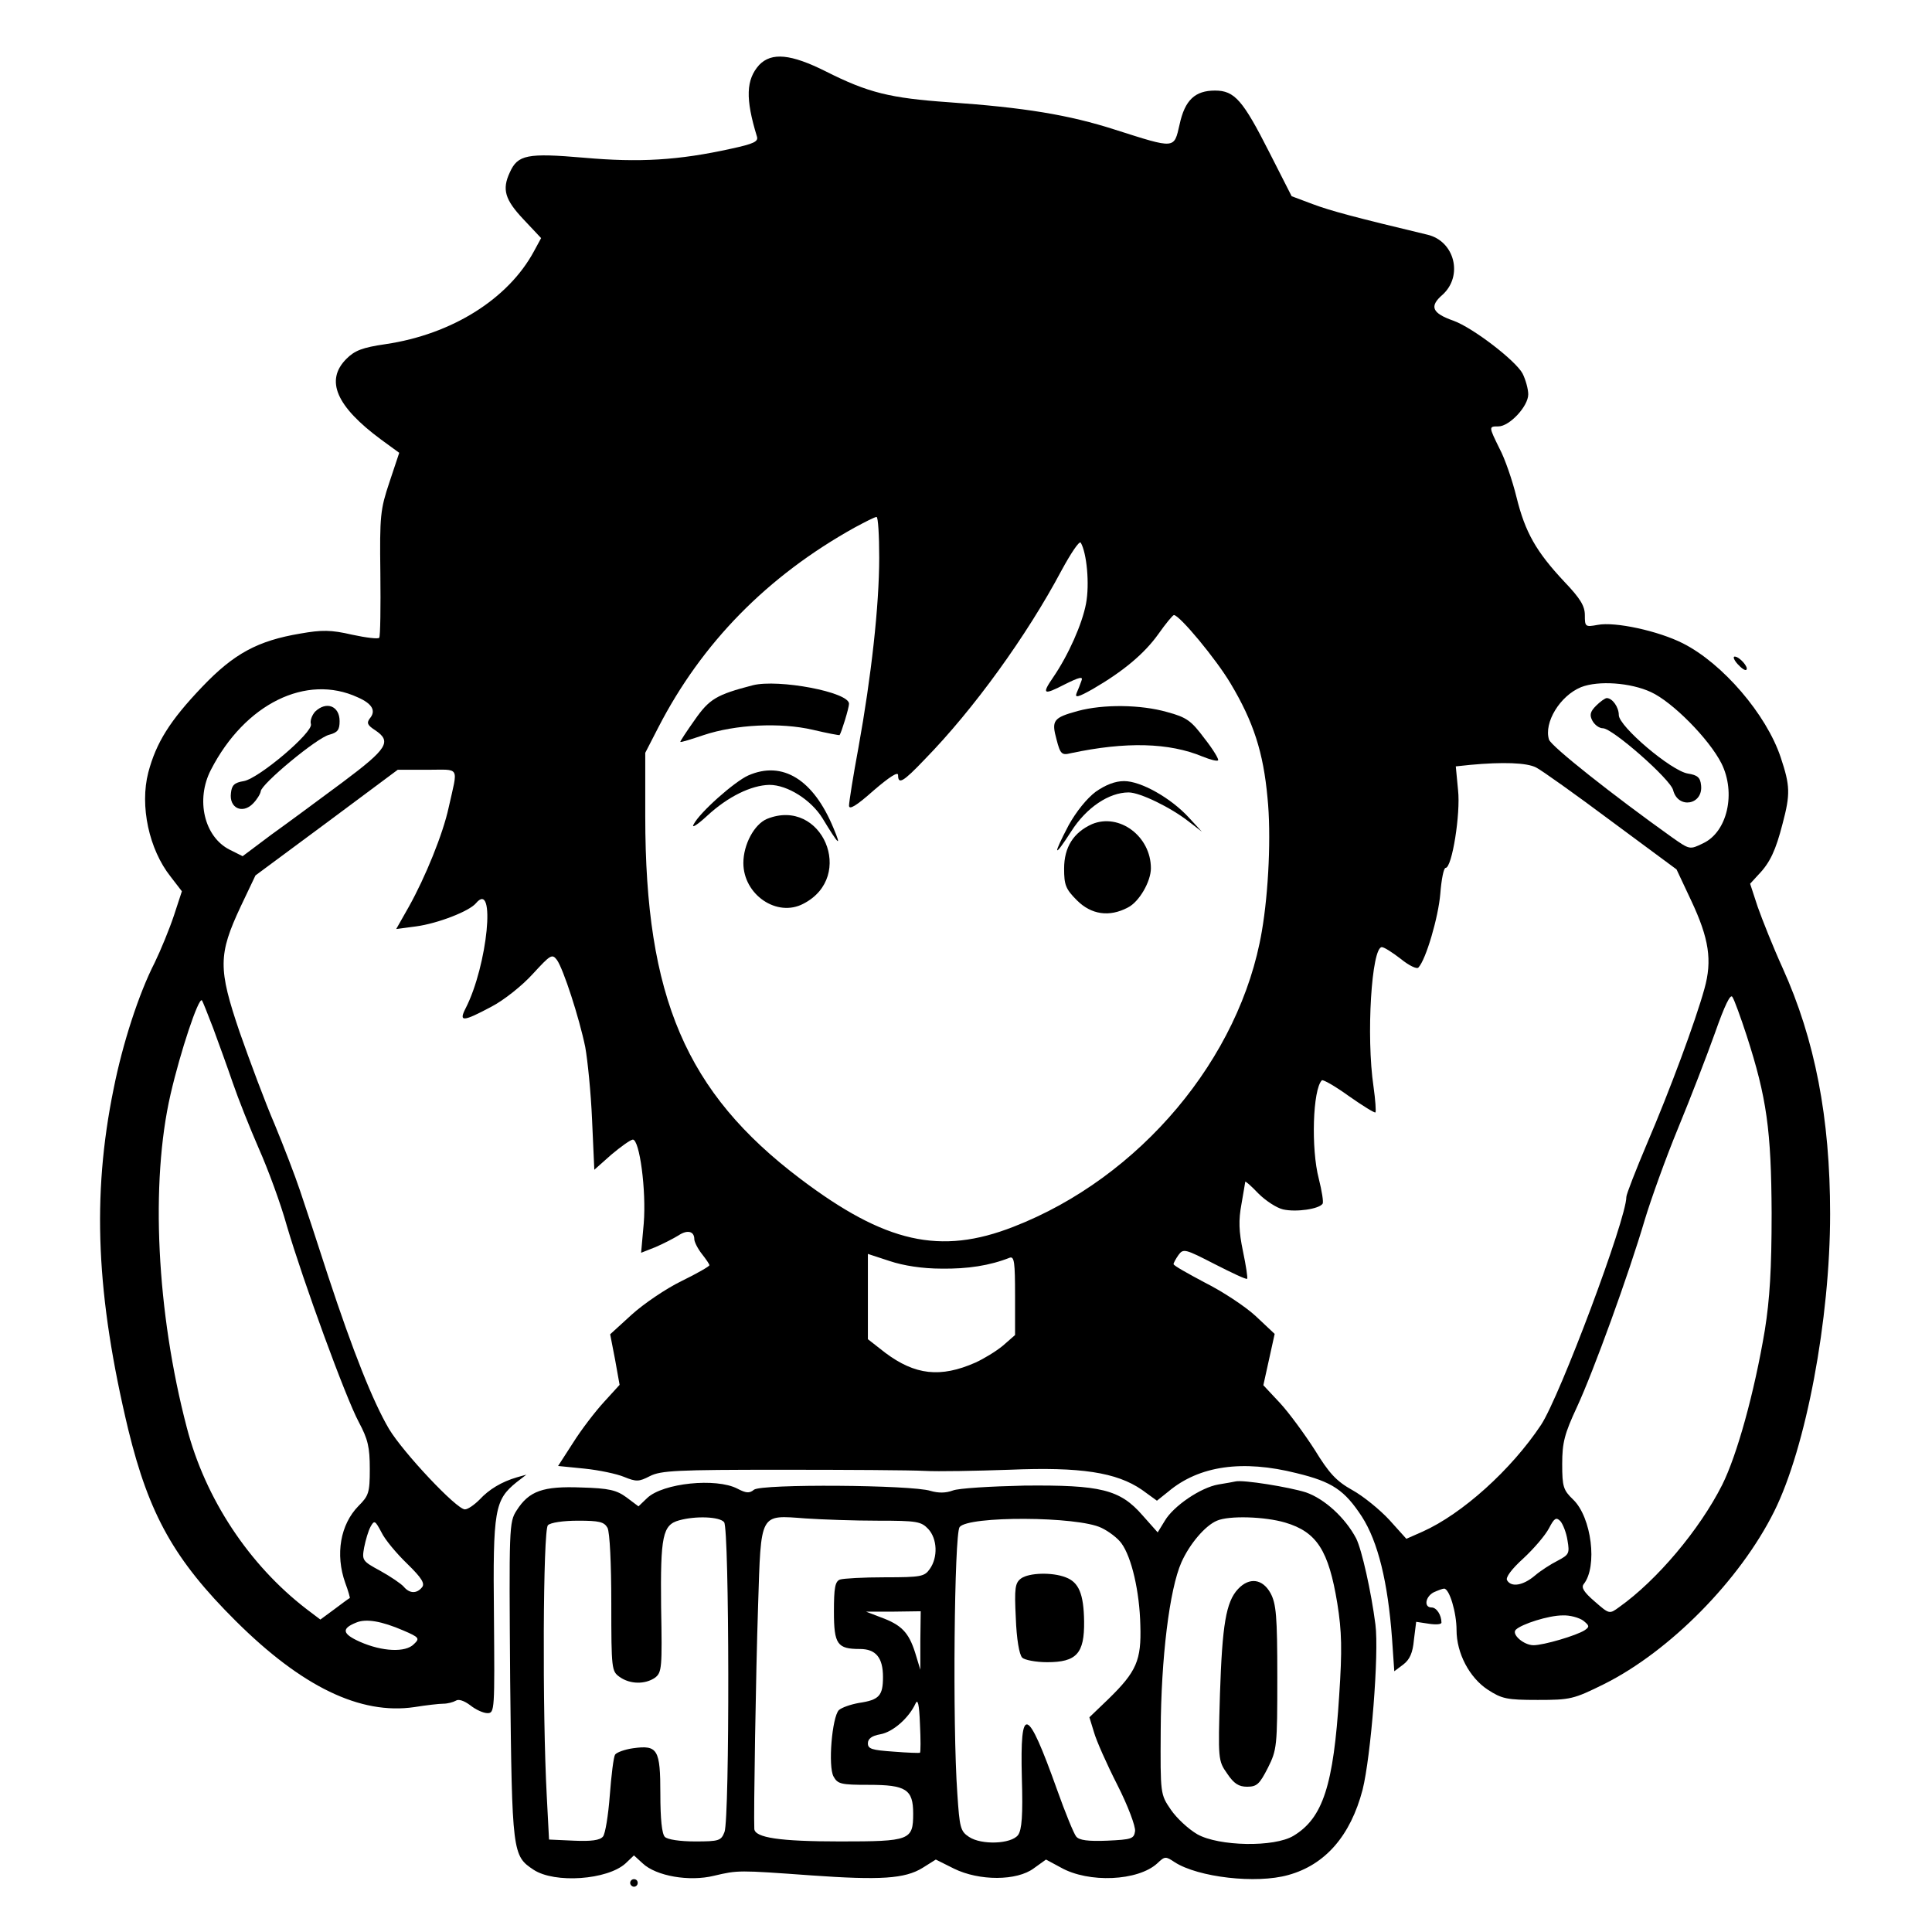 <?xml version="1.0" standalone="no"?>
<!DOCTYPE svg PUBLIC "-//W3C//DTD SVG 20010904//EN"
 "http://www.w3.org/TR/2001/REC-SVG-20010904/DTD/svg10.dtd">
<svg version="1.0" xmlns="http://www.w3.org/2000/svg"
 width="512pt" height="512pt" viewBox="0 0 512 512"
 preserveAspectRatio="xMidYMid meet">
<g transform="translate(0,512) scale(0.1,-0.1)"
fill="#000000" stroke="none">
<path d="M2012 4948 c-35 -39 -37 -89 -6 -190 4 -13 -8 -19 -68 -32 -140 -31
-244 -37 -390 -24 -151 13 -176 8 -197 -39 -21 -45 -13 -72 36 -124 l47 -50
-19 -35 c-68 -126 -217 -220 -393 -246 -62 -9 -82 -17 -104 -39 -57 -57 -27
-126 92 -214 l48 -35 -26 -78 c-24 -72 -26 -88 -24 -241 1 -90 0 -167 -3 -171
-2 -4 -35 0 -72 8 -56 13 -80 13 -137 3 -113 -19 -176 -53 -260 -141 -86 -90
-122 -148 -143 -227 -23 -89 2 -204 59 -276 l30 -39 -21 -64 c-12 -36 -35 -92
-51 -125 -42 -82 -85 -214 -109 -335 -58 -284 -46 -548 39 -903 55 -225 122
-345 285 -507 175 -174 330 -249 473 -228 31 5 66 9 77 9 11 0 26 4 33 8 7 5
22 0 38 -12 15 -12 35 -21 46 -21 19 0 19 9 17 258 -3 282 2 307 60 354 l26
20 -25 -7 c-41 -12 -74 -32 -99 -59 -14 -14 -31 -26 -39 -26 -22 0 -163 150
-201 213 -43 73 -96 207 -161 404 -28 87 -62 190 -75 228 -13 39 -43 117 -67
175 -25 58 -66 168 -93 245 -57 168 -57 205 3 333 l39 82 189 140 188 140 78
0 c89 0 82 12 57 -100 -15 -70 -62 -185 -105 -262 l-34 -60 53 7 c58 8 140 40
158 61 54 65 31 -165 -27 -278 -19 -37 -7 -36 68 4 33 17 82 56 110 87 47 51
51 54 64 37 17 -24 59 -153 75 -231 6 -33 15 -120 18 -192 l6 -133 45 40 c25
21 50 39 57 40 18 0 36 -135 29 -222 l-7 -78 38 15 c21 9 48 23 61 31 24 16
42 11 42 -10 0 -7 9 -25 20 -39 11 -14 20 -27 20 -30 0 -3 -33 -22 -74 -42
-41 -20 -100 -60 -132 -89 l-57 -52 13 -67 12 -67 -41 -45 c-23 -25 -60 -73
-82 -108 l-40 -62 70 -7 c39 -4 86 -14 105 -22 32 -13 39 -13 68 2 29 15 72
17 348 17 173 0 344 -1 380 -3 36 -2 137 0 225 3 189 8 284 -7 351 -53 l40
-29 30 24 c82 69 197 85 340 49 95 -23 127 -45 173 -115 43 -67 69 -174 80
-323 l6 -87 24 18 c17 13 25 31 28 65 l6 48 33 -5 c19 -3 34 -2 34 3 0 20 -13
40 -26 40 -21 0 -17 28 5 40 11 5 24 10 28 10 14 0 33 -63 33 -110 0 -61 34
-126 83 -158 37 -24 50 -27 132 -27 87 0 95 2 176 42 174 87 360 275 451 458
84 169 148 508 148 788 0 254 -40 462 -126 652 -25 55 -54 128 -66 162 l-20
61 22 24 c31 32 46 65 64 135 21 79 20 101 -5 176 -38 114 -154 249 -259 302
-65 33 -180 58 -226 49 -33 -6 -34 -5 -34 26 0 24 -12 44 -54 88 -75 80 -104
131 -127 224 -11 45 -31 103 -45 129 -29 59 -29 59 -3 59 29 0 79 53 79 85 0
14 -7 39 -15 55 -18 34 -131 121 -183 140 -57 20 -65 38 -29 69 55 50 32 142
-40 159 -192 46 -256 63 -304 81 l-56 21 -59 116 c-70 138 -92 164 -144 164
-53 0 -80 -25 -94 -90 -15 -65 -10 -65 -170 -14 -124 40 -242 59 -441 73 -156
11 -214 25 -327 82 -92 46 -143 51 -176 17z m318 -1306 c0 -127 -21 -315 -55
-503 -14 -75 -25 -145 -25 -154 0 -12 19 -1 65 40 42 36 65 51 65 41 0 -26 13
-19 71 42 129 132 270 327 362 500 25 46 47 79 51 74 16 -27 24 -110 14 -162
-10 -53 -46 -135 -87 -195 -31 -45 -26 -48 30 -19 40 20 50 22 45 10 -3 -9 -9
-24 -13 -33 -5 -13 4 -11 43 11 81 47 137 94 174 146 19 27 38 50 41 50 15 0
112 -117 150 -181 61 -102 87 -183 98 -303 10 -97 3 -250 -15 -354 -57 -336
-323 -653 -658 -783 -194 -76 -340 -43 -565 127 -303 229 -411 481 -411 960
l0 169 35 68 c115 223 288 400 520 529 28 15 53 28 58 28 4 0 7 -48 7 -108z
m2045 -356 c57 -26 154 -124 187 -189 39 -78 16 -182 -49 -212 -35 -17 -35
-17 -82 16 -157 112 -320 241 -326 259 -14 45 29 116 85 139 46 18 131 12 185
-13z m-3427 -14 c39 -17 49 -36 32 -56 -9 -12 -6 -18 14 -31 45 -30 33 -49
-86 -138 -62 -46 -147 -109 -189 -139 l-76 -57 -34 17 c-68 34 -91 133 -50
212 90 175 253 255 389 192z m3123 -186 c14 -7 104 -71 199 -142 l173 -128 39
-83 c47 -100 56 -158 35 -233 -24 -87 -92 -270 -152 -410 -30 -71 -55 -135
-55 -142 0 -59 -176 -528 -226 -604 -79 -119 -209 -236 -314 -283 l-43 -19
-45 50 c-25 27 -69 63 -98 79 -43 24 -62 45 -100 107 -27 42 -68 98 -92 124
l-44 47 15 68 15 68 -50 47 c-28 26 -89 66 -135 89 -45 24 -83 45 -83 49 0 3
6 14 13 24 13 18 18 16 96 -24 45 -23 83 -41 86 -39 2 2 -3 35 -11 73 -11 53
-12 82 -4 125 5 30 10 57 10 59 0 3 16 -11 35 -31 19 -19 48 -38 65 -42 35 -8
96 1 105 15 3 4 -2 34 -10 66 -21 80 -16 237 8 261 3 3 36 -16 72 -42 37 -26
68 -45 70 -43 2 2 0 33 -5 68 -20 135 -5 370 22 370 6 0 28 -14 50 -31 22 -18
43 -28 47 -23 20 21 53 134 58 196 3 38 9 68 14 68 17 0 40 144 33 206 l-6 63
38 4 c86 8 150 6 175 -7z m558 -711 c53 -164 65 -250 66 -470 0 -149 -5 -228
-18 -310 -28 -167 -74 -332 -113 -410 -60 -119 -173 -253 -273 -324 -26 -19
-26 -19 -65 15 -29 25 -36 37 -29 46 37 46 21 177 -28 224 -26 25 -29 34 -29
94 0 57 6 80 39 151 44 95 137 351 180 497 16 53 55 162 88 242 33 80 77 194
98 253 26 74 41 104 46 95 5 -7 22 -54 38 -103z m-4064 20 c14 -38 38 -104 52
-145 14 -41 45 -119 69 -174 24 -54 58 -146 74 -204 43 -146 156 -456 191
-521 24 -45 29 -66 29 -124 0 -63 -3 -71 -30 -98 -48 -49 -62 -128 -35 -204 8
-21 13 -40 12 -40 -1 0 -19 -13 -40 -29 l-38 -28 -37 28 c-152 117 -268 292
-317 481 -80 305 -97 649 -43 883 26 113 74 257 83 249 2 -2 15 -35 30 -74z
m1930 -637 c69 -1 128 8 181 29 12 4 14 -13 14 -100 l0 -105 -32 -28 c-18 -15
-51 -35 -73 -45 -93 -41 -160 -33 -239 26 l-46 36 0 113 0 113 58 -19 c36 -12
86 -20 137 -20z m1659 -720 c6 -35 4 -38 -26 -54 -18 -9 -46 -27 -61 -40 -31
-26 -62 -31 -73 -12 -5 7 12 30 43 58 28 26 58 61 68 80 14 27 19 30 30 19 7
-8 16 -31 19 -51z m-3075 -62 c39 -38 48 -53 39 -63 -14 -17 -33 -16 -48 2 -7
8 -35 27 -62 42 -48 26 -49 28 -43 62 4 20 11 44 17 55 10 18 12 17 29 -15 9
-19 40 -56 68 -83z m3117 -151 c16 -13 17 -16 4 -25 -21 -14 -109 -40 -136
-40 -26 0 -59 29 -47 41 15 15 87 38 124 38 19 1 44 -6 55 -14z m-3127 -26
c42 -18 44 -21 28 -36 -22 -23 -84 -20 -143 6 -47 21 -50 35 -10 51 26 11 67
4 125 -21z"/>
<path d="M1995 3304 c-96 -25 -115 -36 -154 -92 -22 -31 -39 -57 -38 -58 1 -2
29 7 62 18 84 28 203 34 289 14 38 -9 70 -15 71 -14 5 7 25 72 25 83 0 31
-187 66 -255 49z"/>
<path d="M2857 3236 c-66 -18 -71 -25 -57 -76 10 -39 14 -42 38 -36 146 31
260 28 349 -9 20 -8 38 -13 41 -10 3 2 -13 29 -36 58 -35 47 -47 56 -99 70
-70 20 -169 21 -236 3z"/>
<path d="M1983 3065 c-36 -16 -129 -98 -145 -130 -6 -11 10 -1 36 23 55 51
117 81 165 82 48 0 111 -40 141 -89 43 -71 51 -78 29 -26 -53 129 -135 180
-226 140z"/>
<path d="M2904 3022 c-24 -18 -52 -53 -72 -89 -43 -82 -40 -89 7 -16 40 63
100 103 152 103 30 0 112 -40 159 -77 l35 -27 -35 38 c-47 51 -126 96 -171 96
-24 0 -49 -10 -75 -28z"/>
<path d="M2033 2950 c-34 -14 -63 -68 -63 -117 0 -84 89 -145 159 -108 140 72
49 283 -96 225z"/>
<path d="M2894 2936 c-49 -22 -74 -61 -74 -118 0 -43 4 -54 34 -84 38 -38 86
-45 135 -19 30 15 61 69 61 104 0 85 -84 147 -156 117z"/>
<path d="M4230 3250 c-16 -16 -18 -25 -10 -40 6 -11 18 -20 28 -20 25 0 179
-135 186 -164 13 -51 80 -39 74 13 -2 21 -10 27 -35 31 -44 7 -183 125 -183
155 0 21 -17 45 -32 45 -4 0 -17 -9 -28 -20z"/>
<path d="M835 3234 c-8 -9 -14 -24 -11 -33 6 -22 -138 -144 -178 -151 -25 -4
-32 -11 -34 -32 -5 -39 30 -56 58 -28 11 11 20 26 21 33 1 19 150 143 182 150
22 6 27 13 27 36 0 40 -35 54 -65 25z"/>
<path d="M4605 3360 c10 -11 20 -18 23 -15 7 6 -18 35 -31 35 -5 0 -2 -9 8
-20z"/>
<path d="M3274 1194 c-5 -1 -25 -5 -45 -8 -47 -8 -119 -57 -142 -96 l-19 -31
-40 45 c-60 69 -111 81 -314 79 -89 -2 -174 -7 -189 -13 -19 -7 -38 -7 -59 -1
-49 16 -449 19 -468 3 -12 -10 -21 -9 -44 3 -56 29 -197 15 -239 -25 l-23 -22
-32 24 c-26 19 -46 24 -119 26 -102 4 -139 -9 -172 -61 -20 -31 -20 -44 -17
-452 5 -456 6 -463 62 -500 56 -37 196 -27 244 17 l22 21 23 -21 c36 -34 124
-49 189 -33 64 15 64 15 258 1 183 -13 248 -9 295 20 l35 22 48 -24 c67 -33
167 -33 212 1 l32 23 39 -21 c74 -42 205 -36 256 11 20 19 22 19 46 3 62 -40
216 -58 301 -34 98 27 165 104 197 226 22 88 44 362 34 438 -11 86 -36 198
-51 228 -29 55 -84 105 -133 122 -44 14 -167 34 -187 29z m-1355 -108 c14 -17
15 -784 1 -821 -9 -23 -14 -25 -78 -25 -40 0 -73 5 -80 12 -8 8 -12 48 -12
114 0 118 -7 130 -72 121 -22 -3 -44 -11 -48 -17 -4 -6 -10 -55 -14 -108 -4
-53 -12 -102 -18 -109 -8 -10 -31 -13 -77 -11 l-66 3 -6 115 c-12 222 -10 705
3 718 7 7 40 12 80 12 56 0 69 -3 78 -19 6 -12 10 -95 10 -200 0 -175 1 -180
22 -195 28 -20 68 -20 94 -2 18 14 19 26 16 188 -2 188 4 217 48 229 43 12
107 10 119 -5z m408 4 c103 0 114 -2 133 -22 24 -26 26 -75 4 -106 -14 -20
-23 -22 -119 -22 -57 0 -110 -3 -119 -6 -13 -5 -16 -22 -16 -85 0 -87 9 -99
69 -99 42 0 61 -23 61 -74 0 -50 -10 -61 -64 -69 -22 -4 -45 -12 -53 -19 -18
-19 -29 -149 -14 -176 11 -20 20 -22 93 -22 99 0 118 -12 118 -76 0 -71 -8
-74 -194 -74 -160 0 -225 10 -227 33 -2 37 4 412 10 591 8 250 3 241 126 232
44 -3 130 -6 192 -6z m592 -19 c19 -9 43 -27 53 -41 27 -37 48 -128 50 -217 3
-93 -10 -123 -85 -196 l-50 -48 12 -39 c6 -22 34 -85 62 -140 28 -55 49 -111
47 -123 -3 -20 -9 -22 -74 -25 -50 -2 -74 1 -82 11 -6 7 -29 63 -51 125 -79
221 -98 227 -93 31 3 -100 0 -138 -10 -152 -18 -24 -97 -27 -130 -5 -23 15
-25 25 -31 115 -13 183 -8 687 6 706 22 30 313 29 376 -2z m487 14 c84 -25
115 -74 138 -214 12 -75 13 -123 5 -244 -15 -238 -43 -325 -121 -372 -51 -31
-198 -28 -255 4 -24 14 -55 43 -70 65 -28 41 -28 41 -27 211 1 190 23 373 55
445 22 49 63 97 94 110 32 14 127 11 181 -5z m-967 -312 l0 -78 -14 46 c-17
53 -36 73 -91 93 l-39 15 73 0 72 1 -1 -77z m-1 -298 c-2 -1 -33 0 -70 3 -57
4 -68 7 -68 22 0 12 10 20 33 24 34 6 76 44 93 81 6 14 10 0 12 -54 2 -40 2
-74 0 -76z"/>
<path d="M2706 937 c-16 -12 -18 -25 -14 -105 2 -55 9 -97 17 -105 6 -6 36
-12 66 -12 78 0 99 23 98 108 -1 73 -14 104 -49 117 -36 14 -97 12 -118 -3z"/>
<path d="M3281 909 c-32 -34 -42 -95 -48 -279 -5 -172 -5 -176 19 -210 18 -27
31 -35 53 -35 26 0 33 7 55 50 24 48 25 57 25 240 0 163 -3 195 -18 223 -21
38 -56 43 -86 11z"/>
<path d="M1670 130 c0 -5 5 -10 10 -10 6 0 10 5 10 10 0 6 -4 10 -10 10 -5 0
-10 -4 -10 -10z"/>
</g>
</svg>
